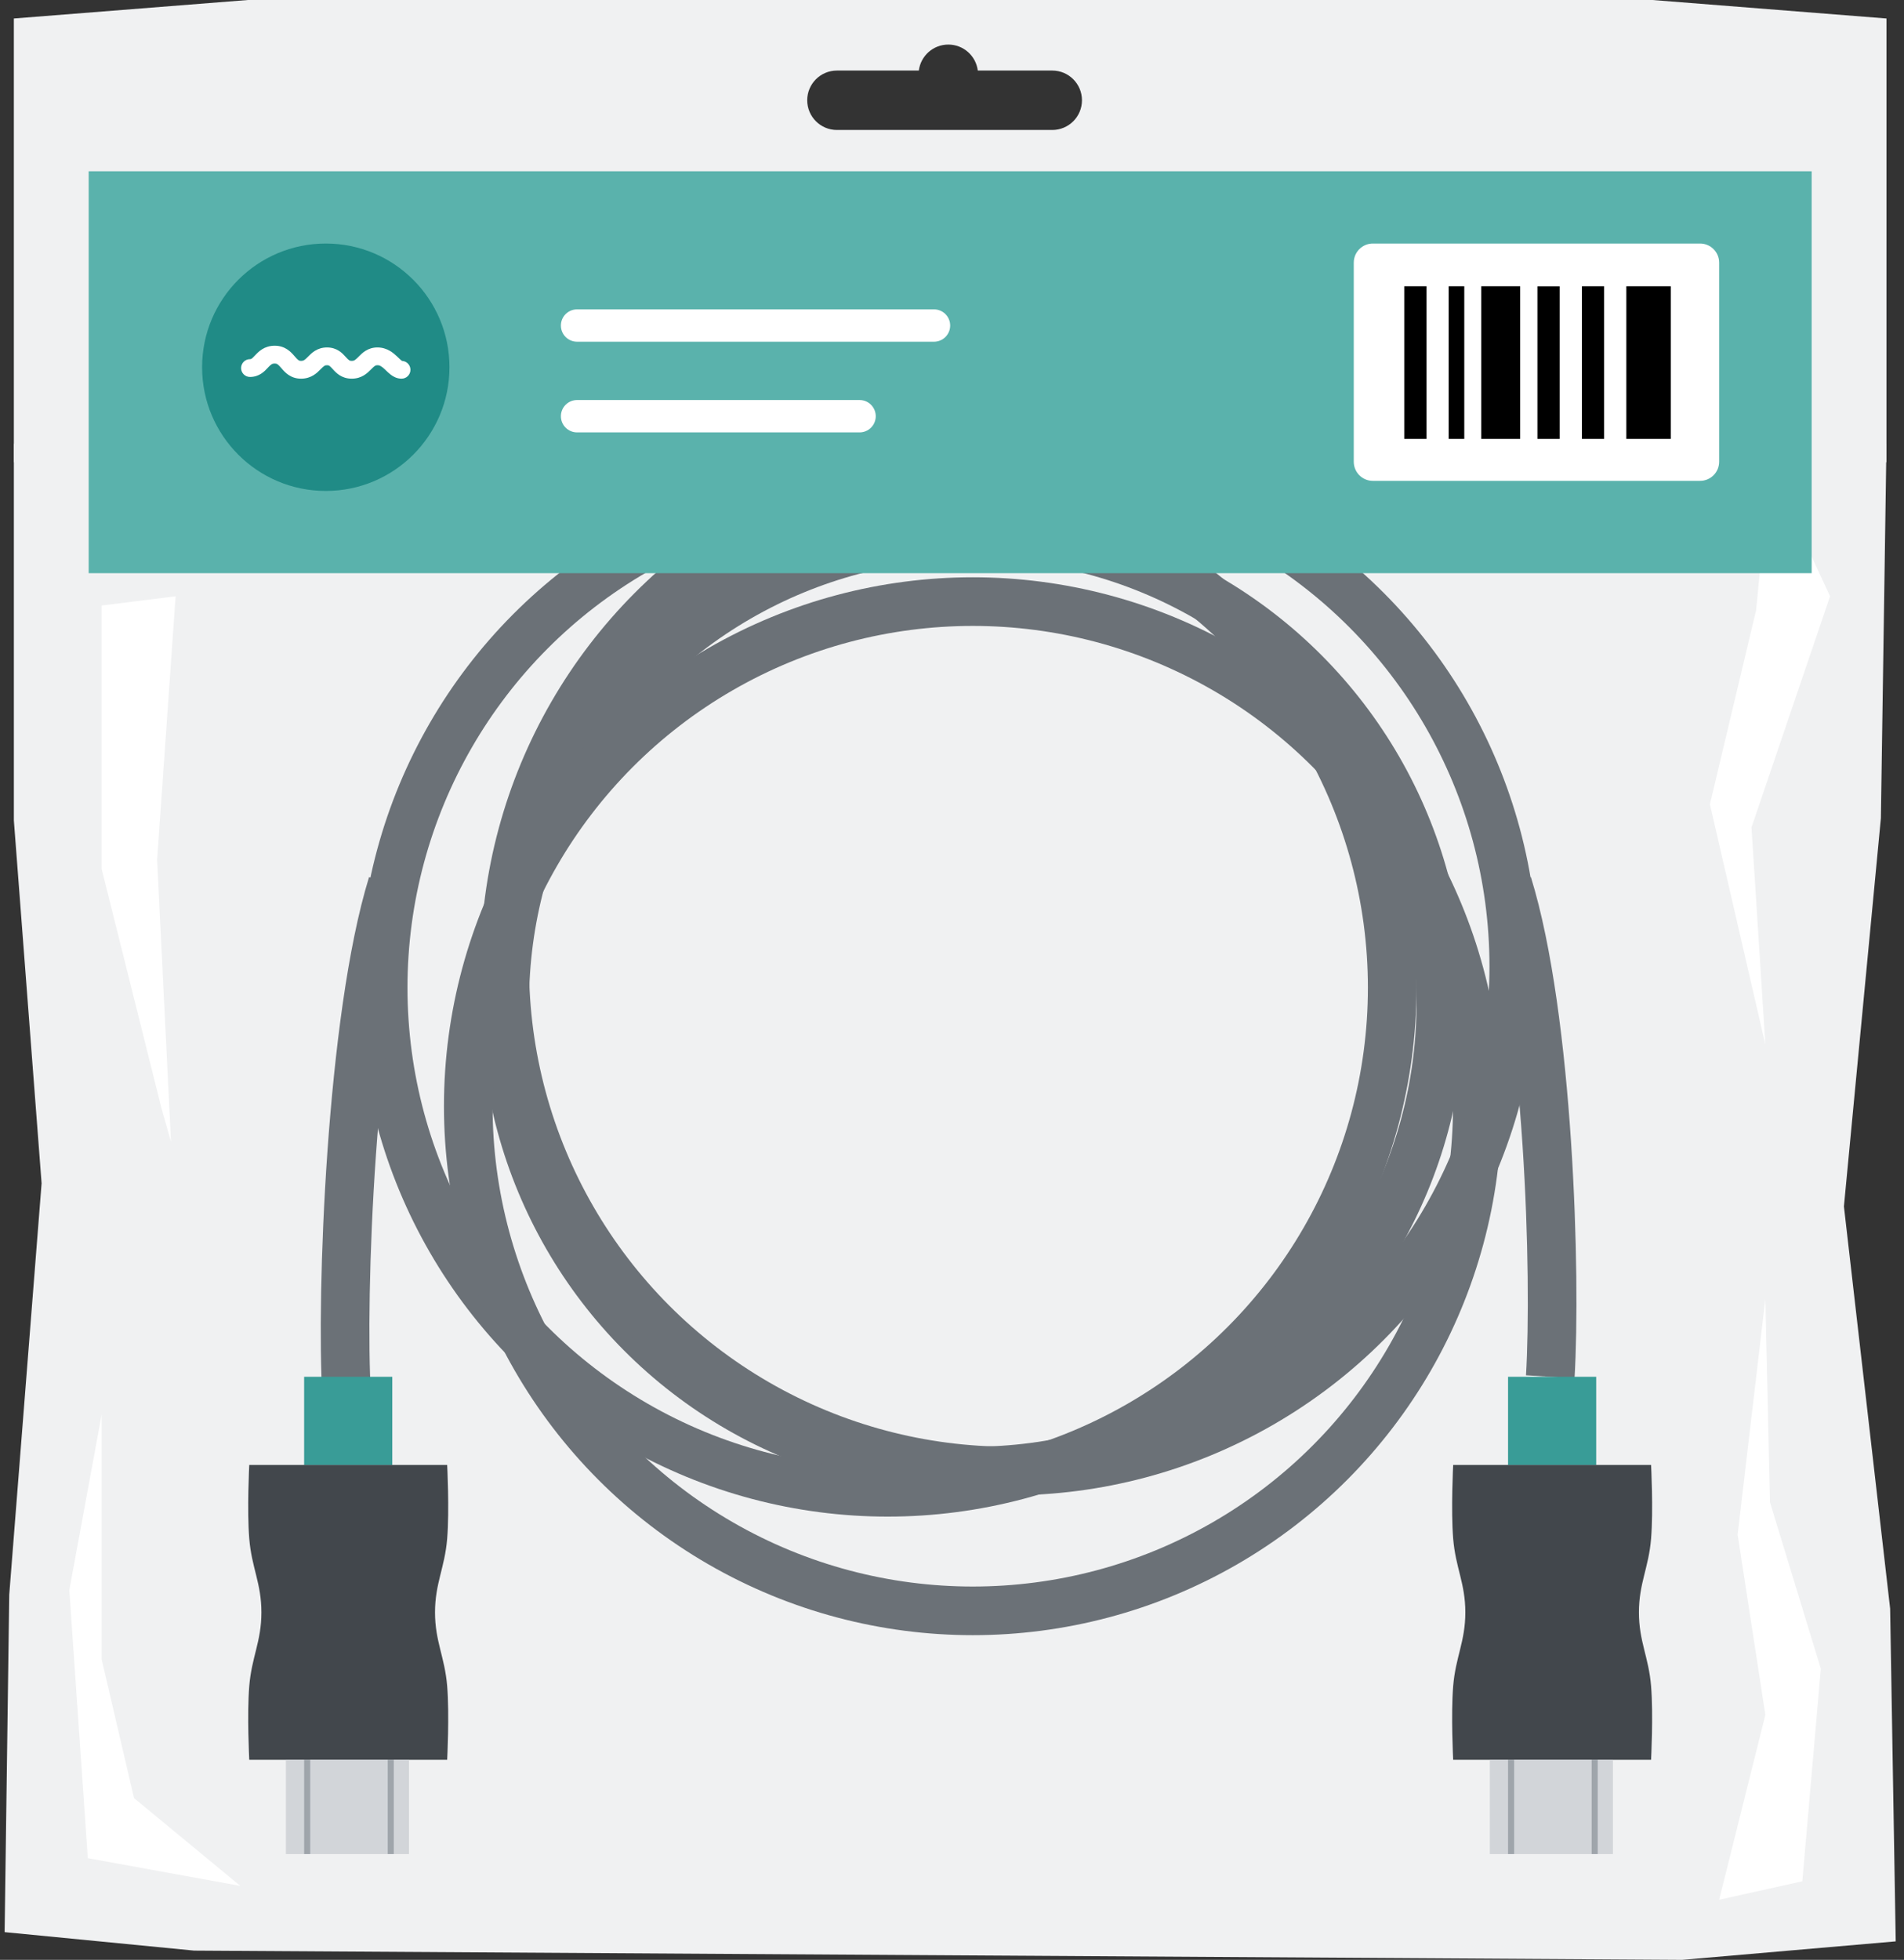 <svg fill="none" height="212" viewBox="0 0 206 212" width="206" xmlns="http://www.w3.org/2000/svg"><rect x="0" y="0" width="206" height="212" fill="#333333" stroke="none"/><path d="m1.5 48h202.604l-.604 40.5-4 42 5 43.5.604 36-23.104 2-161-1-20.5-2 .5-36.5 3.5-44.5-3-39.25z" fill="#f0f1f2"/><circle cx="105.249" cy="108.482" r="50.64" stroke="#6b7177" stroke-width="5.261"/><circle cx="96.042" cy="106.837" r="54.586" stroke="#6b7177" stroke-width="5.261"/><circle cx="105.249" cy="119.662" r="54.586" stroke="#6b7177" stroke-width="5.261"/><path d="m37.51 151.065c-.658-10.851.46-40.939 4.932-55.408" stroke="#6b7177" stroke-width="5.261"/><path d="m167.727 148.928c.657-10.852-.132-38.802-4.604-53.271" stroke="#6b7177" stroke-width="5.261"/><path d="m32.906 148.928h9.536v9.536h-9.536z" fill="#399c97"/><path d="m26.968 158.464h21.413s.253 4.87 0 7.974c-.256 3.146-1.315 4.818-1.315 7.974 0 3.157 1.059 4.829 1.315 7.975.253 3.103 0 7.974 0 7.974h-21.413s-.253-4.871 0-7.974c.256-3.146 1.315-4.818 1.315-7.975 0-3.156-1.059-4.828-1.315-7.974-.253-3.104 0-7.974 0-7.974z" fill="#42474c"/><path d="m30.933 190.361h13.318v10.194h-13.318z" fill="#d2d5d9"/><path clip-rule="evenodd" d="m41.949 200.554v-10.193h.658v10.193z" fill="#9fa5ab" fill-rule="evenodd"/><path clip-rule="evenodd" d="m32.906 200.554v-10.193h.658v10.193z" fill="#9fa5ab" fill-rule="evenodd"/><path d="m163.162 148.928h9.536v9.536h-9.536z" fill="#399c97"/><path d="m157.224 158.464h21.412s.253 4.87 0 7.974c-.256 3.146-1.315 4.818-1.315 7.974 0 3.157 1.059 4.829 1.315 7.975.253 3.103 0 7.974 0 7.974h-21.412s-.253-4.871 0-7.974c.256-3.146 1.315-4.818 1.315-7.975 0-3.156-1.059-4.828-1.315-7.974-.253-3.104 0-7.974 0-7.974z" fill="#42474c"/><path d="m161.189 190.361h13.318v10.194h-13.318z" fill="#d2d5d9"/><path clip-rule="evenodd" d="m172.205 200.554v-10.193h.657v10.193z" fill="#9fa5ab" fill-rule="evenodd"/><path clip-rule="evenodd" d="m163.162 200.554v-10.193h.658v10.193z" fill="#9fa5ab" fill-rule="evenodd"/><circle cx="109.195" cy="104.536" r="54.586" stroke="#6b7177" stroke-width="5.261"/><path d="m198 64.5-6.5-14-1.5 15.5-5 21 6 26-1.5-23.5z" fill="#fff"/><path clip-rule="evenodd" d="m204.104 2-25.326-2h-25.325-50.651-50.651-25.326l-25.326 2v48h202.604zm-90.255 5.632h-8.059c-.198-1.585-1.55-2.812-3.189-2.812s-2.991 1.227-3.189 2.812h-8.862c-1.775 0-3.214 1.439-3.214 3.214 0 1.775 1.439 3.214 3.214 3.214h23.299c1.775 0 3.213-1.439 3.213-3.214 0-1.775-1.438-3.214-3.213-3.214z" fill="#f0f1f2" fill-rule="evenodd"/><path d="m9.595 18.527h186.414v43.473h-186.414z" fill="#5ab2ac"/><circle cx="35.247" cy="39.725" fill="#208b86" r="13.381"/><path clip-rule="evenodd" d="m28.949 39.811c-.312.337-.894.964-1.903.964-.531 0-.962-.431-.962-.962s.43-.962.962-.962c.127 0 .173-.011.564-.425.367-.389.981-1.029 2.114-1.029 1.165 0 1.781.712 2.135 1.121.009.01.018.021.027.031.373.43.463.488.683.488.276 0 .396-.087.747-.442.013-.014.027-.028.041-.042.352-.358.955-.97 2.023-.97 1.094 0 1.675.641 2.006 1.007.011.012.021.023.031.035.323.355.405.412.64.412.256 0 .374-.082.731-.442.014-.014.029-.029.044-.045.348-.353.952-.968 2.003-.968 1.054 0 1.739.61 2.141.99.063.059.116.111.164.156.131.125.214.205.305.273.024.018.042.029.053.037.507.027.909.447.909.96 0 .531-.43.962-.962.962-.505 0-.893-.224-1.154-.419-.195-.146-.393-.337-.541-.48-.035-.033-.066-.064-.095-.091-.367-.347-.57-.465-.821-.465-.208 0-.3.058-.68.442-.006.006-.013.013-.02.02-.365.37-.981.993-2.078.993-1.117 0-1.703-.645-2.044-1.021-.006-.007-.013-.014-.019-.021-.335-.368-.405-.412-.615-.412-.228 0-.323.064-.697.442-.005.005-.011.011-.016.017-.37.374-.985.996-2.098.996-1.142 0-1.753-.707-2.099-1.108-.013-.015-.025-.03-.038-.044-.362-.417-.464-.488-.709-.488-.273 0-.395.087-.715.425-.019.02-.039.042-.06.065z" fill="#fff" fill-rule="evenodd"/><path d="m186 28.409c0-1.14-.924-2.065-2.065-2.065h-35.402c-1.14 0-2.064.924-2.064 2.065v21.54c0 1.14.924 2.065 2.064 2.065h35.402c1.141 0 2.065-.924 2.065-2.065z" fill="#fff"/><g fill="#000"><path d="m156.737 47.476h1.688v-16.511h-1.688z"/><path d="m160.256 47.476h4.216v-16.512h-4.216z"/><path d="m166.338 30.979h2.403v16.498h-2.403z"/><path d="m151.93 47.476h2.403v-16.511h-2.403z"/><path d="m171.153 47.476h2.403v-16.511h-2.403z"/><path d="m175.959 47.476h4.805v-16.511h-4.805z"/></g><path clip-rule="evenodd" d="m60.685 35.214c0-.967.783-1.75 1.75-1.75h38.617c.966 0 1.75.783 1.75 1.75s-.784 1.75-1.75 1.75h-38.617c-.967 0-1.75-.783-1.75-1.75z" fill="#fff" fill-rule="evenodd"/><path clip-rule="evenodd" d="m60.685 45.022c0-.967.783-1.75 1.75-1.75h30.565c.967 0 1.75.783 1.75 1.75s-.783 1.75-1.75 1.75h-30.565c-.967 0-1.75-.783-1.75-1.75z" fill="#fff" fill-rule="evenodd"/><path d="m11 94v-28.5l8-1-2 28.5 1.5 30.5-1-3.5z" fill="#fff"/><path d="m26 204-16.5-3-2-29 3.5-19v26.5l3.5 15z" fill="#fff"/><path d="m197 180.5-2 23-9 2 5-20-3-19.5 3-25.5.5 22z" fill="#fff"/></svg>